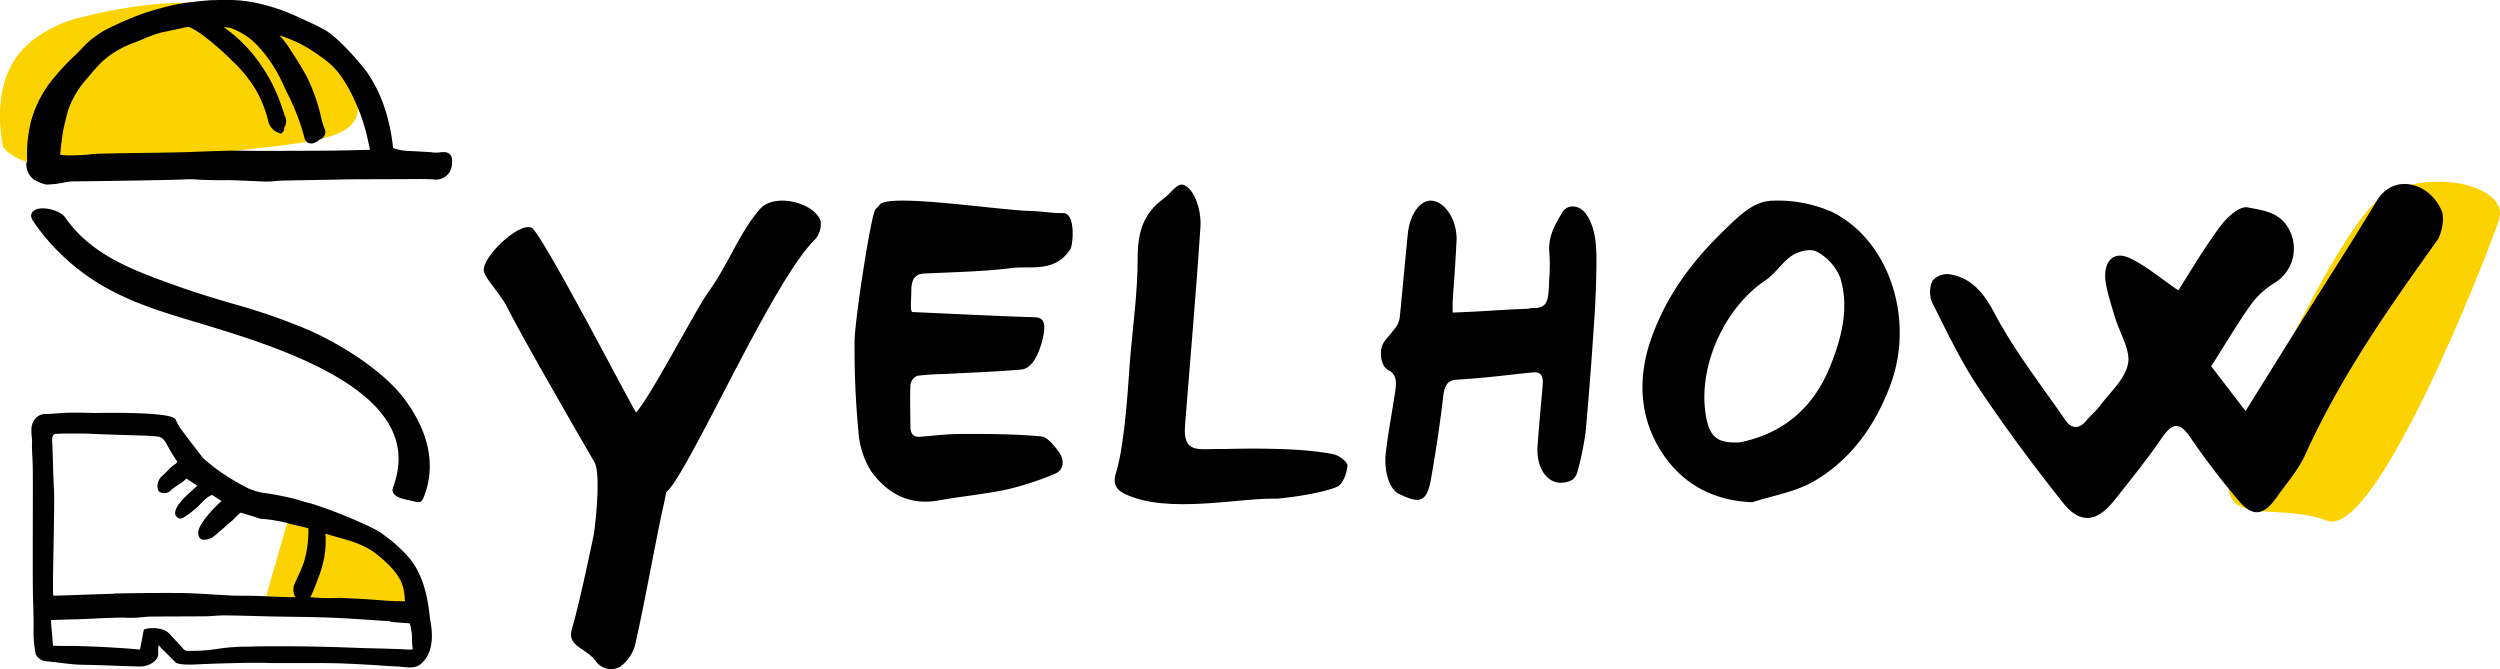 <svg xmlns="http://www.w3.org/2000/svg" width="500" height="133.822" viewBox="0 0 500 133.822"><g id="yelhow_logo" data-name="yelhow logo" transform="translate(71.711 26.924)"><path id="Trac&#xE9;_28" data-name="Trac&#xE9; 28" d="M643.87,316.437c.046.236,2.825-.148,7.091.347,3.981.462,18.316.909,18.1,13.21-.386,3.018-8.836,5.574-10.323,5.111-2.12-.66-4.218-1.793-6.343-2.291-4.332-1.015-8.507-.321-12.831-1.462" transform="translate(-658.02 -239.163)" fill="#fcd200"></path><path id="Trac&#xE9;_29" data-name="Trac&#xE9; 29" d="M567.751,56.777s-8.4-28.47-56.224-15.909a21.124,21.124,0,0,0-3.521,1.262c-5.433,2.522-13.9,7.586-11.122,24.228,0,0,3.254,6.689,24.225,3.615C554.4,65.1,569.92,67.263,567.751,56.777Z" transform="translate(-568.051 -64.052)" fill="#fcd200"></path><path id="Trac&#xE9;_30" data-name="Trac&#xE9; 30" d="M585.518,205.211c.5.9,2.052,1.227,3.3,1.486l.508.107c.185.042.344.084.482.12a3.1,3.1,0,0,0,.73.117c.614,0,.84-.4,1.211-1.394,2.258-6.061.866-12.715-4.026-19.246-4.409-5.886-13.092-11.112-19.188-13.8a122.6,122.6,0,0,0-15.269-5.28c-3.4-1.007-6.91-2.048-10.638-3.376-8.972-3.2-17.448-6.218-22.728-13.831-1.042-1.5-4.485-2.254-5.863-1.587a1.583,1.583,0,0,0-.932.937c-.161.615.25,1.2.818,2.015l.165.237a43.239,43.239,0,0,0,15.652,13.336c5.127,2.632,10.559,4.263,16.309,5.989,1.168.351,2.342.7,3.519,1.066,6.411,1.977,18.346,5.659,26.661,11.139,9.181,6.049,12.2,12.865,9.228,20.837A1.313,1.313,0,0,0,585.518,205.211Z" transform="translate(-578.56 -133.536)"></path><path id="Trac&#xE9;_31" data-name="Trac&#xE9; 31" d="M588.965,287.4A29.09,29.09,0,0,0,584,282.834c-.268-.2-.533-.416-.8-.63a34.506,34.506,0,0,0-3.711-1.884,91.559,91.559,0,0,0-10.354-4c-.833-.2-1.434-.378-2-.551-.5-.152-.979-.3-1.526-.428-1.408-.34-2.9-.646-4.429-.911l-.847-.138a12.554,12.554,0,0,1-3.755-1,46.936,46.936,0,0,1-6.25-3.794c-.688-.493-1.758-1.369-2.394-1.923l-.316-.275c-.023-.02-2.46-3.124-4.67-6.14a10.337,10.337,0,0,1-.861-1.645c-.713-1.643-15.875-1.281-16.028-1.284l-1.523-.033c-.888-.02-1.776-.04-2.664-.04q-.506,0-1.012.01c-.853.019-1.7.08-2.556.142-.64.048-1.28.1-1.919.122a2.863,2.863,0,0,0-2.028.572,3.35,3.35,0,0,0-1.115,2.7,8.281,8.281,0,0,0,.057,1.272c.025.236.054.492.067.924.007.212,0,.421-.01.633-.009.249-.019.5-.009.747.018.539.046,1.078.074,1.616.027.512.053,1.023.072,1.535.039,1.093.03,6.069.021,11.339-.012,6.6-.026,14.074.053,15.864.008.2.131,4.182.1,5.208-.016.553-.011,1.107-.006,1.661a22.825,22.825,0,0,0,.46,4.081l.189.248a2.589,2.589,0,0,0,1.988,1.068c.875.073,1.746.178,2.618.284.56.069,1.12.137,1.68.2.748.08,1.595.17,2.439.187,3.151.065,4.7.122,6.466.187,1.34.05,2.809.1,5.2.171a4.538,4.538,0,0,0,3.1-1,2.1,2.1,0,0,0,.8-1.864,6.233,6.233,0,0,1,.055-1.265.8.8,0,0,1,.013-.087,1.559,1.559,0,0,1,.156.087,1.778,1.778,0,0,1,.221.288l2.936,2.93c.565.764,4.269.482,4.556.482l.01,0c2.894-.142,5.756-.219,9.163-.291,1.257-.027,2.516-.019,3.774-.014l1.682.042h2.661q3.157,0,6.314.005h.288c1.784.008,3.629.018,5.435.095,1.716.074,3.432.167,5.148.259,2.253.12,2.959.24,5.213.322,1.576.056,3.533.576,4.74-.377,3.583-2.83,2.059-8.4,1.942-9.556C592.385,293.992,591.245,290.327,588.965,287.4Zm-19.838,7.458a28.1,28.1,0,0,0,1.156-2.763l.329-.9a21.12,21.12,0,0,0,1.044-3.391,18.406,18.406,0,0,0,.375-5.45c3.667,1.184,7.244,1.651,10.5,4.31,4.887,3.991,5.294,6.271,5.4,9.2l-1.993,0c-.72,0-6.513-.49-7.477-.486l-3.258-.163a1.206,1.206,0,0,0-.37-.012,39.624,39.624,0,0,1-5.724-.123l-.1,0A1.928,1.928,0,0,0,569.127,294.854Zm-51.285-32.4c.616-.186,6.217-.122,7.139-.088,1.116.085,4.146.177,7.076.267,2.377.073,4.623.141,5.21.19,1.183.1,1.91,0,2.626,1,.417.583.781,1.362,1.148,1.976.408.685.831,1.4,1.322,2.061.248.336-.835.763-1.66,1.657-.362.393-.741.77-1.125,1.141a2.7,2.7,0,0,0-1.115,2.484c.093.572.2.856.814,1.036a1.822,1.822,0,0,0,1.8-.444c.693-.717,2.571-1.676,3.153-2.412.486.378,1.684,1.078,2.185,1.46l-.108.076-1.992,1.824s-3.04,2.734-2.184,4.116a1.2,1.2,0,0,0,.876.535c.6.087,2.718-1.673,3.24-2.131.8-.705,1.148-1.272,2.138-2.039a4.729,4.729,0,0,1,.97-.565c.309.235,1.469.927,1.9,1.236l-.172.144c-.642.542-4.5,4.332-4.487,6.171.007,1.534,1.089,1.433,1.287,1.429a3.3,3.3,0,0,0,1.812-.664c.893-.69,2.656-2.306,3.528-3.024.539-.443,1.3-1.3,1.847-1.732.734.2,1.551.449,2.368.7l.728.224c.081.025.163.058.246.092a2.557,2.557,0,0,0,.871.222,27.658,27.658,0,0,1,5.747,1.021c.695.173,1.39.347,2.087.5.548.122,1.053.233,1.542.386l-.023.465a21.791,21.791,0,0,1-.956,6.464c-.4,1.092-.9,2.177-1.381,3.226l-.486,1.065a2.994,2.994,0,0,0,.223,2.525c-1.759.033-3.548-.068-5.282-.142-1.006-.044-2.013-.087-3.019-.115-1.48-.042-2.96.008-4.437-.057-1.22-.055-2.44-.132-3.659-.206-1.512-.094-3.023-.187-4.536-.243-2.193-.079-4.419-.069-6.568-.065l-.276,0c-1.968.007-3.937.036-5.906.065l-1.9.027a5.014,5.014,0,0,0-.988.07l-.188.005c-2.144.061-4.109.131-6.089.2-1.681.061-3.372.121-5.193.176-.184,0-.306.006-.386,0-.024-.168-.033-.443-.037-.55-.055-1.685.018-5.521.094-9.583.086-4.6.176-9.364.077-11.164-.1-1.86-.152-3.536-.2-5.229-.042-1.425-.084-2.864-.158-4.431C517.351,263.072,517.461,262.745,517.842,262.457Zm71.642,43.07a2.973,2.973,0,0,0-.4.02c-.426.019-.882-.058-3.108-.127-1.586-.05-3.15-.1-4.09-.117-1.6-.031-3.189-.089-4.783-.148-1.252-.046-2.5-.092-3.756-.125-2.623-.069-5.248-.125-7.873-.141-2.716-.017-5.381-.027-8.1.048l-1.038.026a38.863,38.863,0,0,0-5.8.428,33.26,33.26,0,0,1-5.957.407,1.055,1.055,0,0,1-.97-.4c-.467-.561-1.18-1.323-1.684-1.847-.329-.342-.658-.684-.976-1.036l-.122-.137c-1.4-1.581-4.953-1.162-5.134-.734,0,0-.711,3.839-.73,3.867,0,0-.048.008-.176.008-.069,0-.161,0-.282-.015-1.818-.177-4.167-.316-4.838-.358-2.606-.163-7.818-.372-9.285-.326l-2.567-.027c-.2.022-.255-.027-.256-.027s-.057-.483-.071-.746c-.038-.71-.1-1.419-.17-2.125-.057-.623-.115-1.245-.154-1.87-.01-.176-.011-.29-.009-.363.064-.008.156-.017.291-.023,1.072-.053,2.144-.08,3.218-.108l1.144-.03c1.856-.055,3.042-.113,4.178-.168,1.3-.064,2.545-.125,4.676-.173.8-.02,1.151-.006,1.5.009.25.011.5.022.9.022.19,0,.414,0,.687-.008.546-.012,1.092-.065,1.637-.119s1.075-.107,1.614-.114c1.889-.023,3.779-.028,5.669-.034,1.773,0,3.546-.01,5.319-.028.615-.007,1.231-.05,1.846-.093.675-.049,1.345-.081,2.026-.09,1.917.02,3.835.071,5.752.122q1.742.047,3.483.086c1.376.029,2.752.049,4.129.068,2.564.035,5.215.073,7.814.176,2.914.114,5.879.315,8.746.509l2.756.184c.9.058.243.132,1.137.206.862.07,1.725.142,2.587.2a2.513,2.513,0,0,1,.65.088,2.882,2.882,0,0,1,.169.667l.163.862c.184.963.055,2.163.2,3.133A2.112,2.112,0,0,1,589.484,305.528Z" transform="translate(-578.663 -202.554)"></path><path id="Trac&#xE9;_32" data-name="Trac&#xE9; 32" d="M595.182,67.057c-.548-.535-1.316-.447-2.311-.332a5.465,5.465,0,0,1-1.2-.04l-.063-.006c-.24-.025-.48-.049-.72-.063l-1.612-.088c-.714-.039-1.429-.077-2.142-.121a10.007,10.007,0,0,1-3.3-.593,36.649,36.649,0,0,0-1.942-8.786,28.034,28.034,0,0,0-3.228-6.318c-.427-.65-4.976-6.3-8.229-8.372-1.677-.949-3.594-1.818-4.993-2.452l-.158-.073c-.4-.18-.77-.351-1.112-.509a39.882,39.882,0,0,0-7.845-2.544,31.589,31.589,0,0,0-7.734-.527l-.9.012a63.827,63.827,0,0,0-7.576.916l-.748.189a61.92,61.92,0,0,0-6.1,1.769,72.247,72.247,0,0,0-6.755,2.977,13.555,13.555,0,0,0-2.052,1.293l-.571.407a16.029,16.029,0,0,0-2.237,2.058l-.052.053c-.224.234-.443.461-.654.671l-.747.735a49,49,0,0,0-4.651,5.025,22.631,22.631,0,0,0-4.138,8.233l-.041.165a26.818,26.818,0,0,0-.735,6.926l.013.778c0,.03-.026.091-.044.148a1.882,1.882,0,0,0-.113.8,3.975,3.975,0,0,0,1.513,2.751,8.767,8.767,0,0,0,2.429.984h.1a17.109,17.109,0,0,0,2.276-.19c.374-.049.751-.123,1.157-.2a9.355,9.355,0,0,1,1.738-.238c2.865-.01,21.131-.278,22.459-.4a17.1,17.1,0,0,1,2.555.036l.044,0c.455.028.91.056,1.364.067l.753.019c1.211.031,2.465.062,3.72.029.751-.021,3.8.116,5.822.207l1.707.077a17.113,17.113,0,0,0,2.076-.1l.047,0c.424-.039.862-.078,1.292-.088,1.047-.028,4.085-.083,6.918-.133l.773-.014c2.2-.039,4.11-.073,4.614-.088.863-.025,1.743-.03,2.594-.033l1.129,0c1.173-.009,3.963-.018,6.293-.025l3.987-.017c1.482-.014,3.01-.029,4.5.1a3.19,3.19,0,0,0,3.251-2.848C595.689,68.336,595.711,67.571,595.182,67.057ZM558.929,60.67a3.288,3.288,0,0,0,1.835,2.036l.661.261.416-.43a.885.885,0,0,0,.222-.8,2.237,2.237,0,0,0,.117-2.362c-.039-.109-.079-.219-.11-.325-.3-1.028-.682-2.045-1.046-3.028L561,55.969a30.686,30.686,0,0,0-1.3-2.919l-.064-.13a34.361,34.361,0,0,0-2.188-3.64l-.131-.2a29.066,29.066,0,0,0-7.349-7.426c.566.031,1.022.06,1.08.063a13.615,13.615,0,0,1,5.972,3.934,27.682,27.682,0,0,1,4.769,7.307l.778,1.651a44.944,44.944,0,0,1,3.535,9.1,1.5,1.5,0,0,0,.757,1.06,1.482,1.482,0,0,0,1.285,0,2.513,2.513,0,0,0,.832-.512,1,1,0,0,1,.33-.2,1.55,1.55,0,0,0,.78-2.214,11.039,11.039,0,0,1-.437-1.358l-.137-.518a36.532,36.532,0,0,0-2.906-8.371c-1.19-2.2-2.25-3.819-3.6-5.88l-.194-.294a16.472,16.472,0,0,0-1.584-2.009l-.11-.123c.429.133.9.29,1.354.463a28.3,28.3,0,0,1,3.817,1.772,29.961,29.961,0,0,1,2.942,1.916l.355.252a15.514,15.514,0,0,1,3.427,3.175,29.06,29.06,0,0,1,3.065,5.267,36.089,36.089,0,0,1,2.666,7.822c.108.538.235,1.073.366,1.617l.137.612c-1.085.014-2.171.041-3.256.067l-.6.014c-1.236.03-2.514.061-3.771.07-4.633.04-9.345.047-13.9.054h-.48c-.633.006-1.269,0-1.905-.014l-.59-.009c-1.4-.02-2.575-.035-3.793-.011-1.713.036-3.45.1-5.132.164-1.562.059-3.177.12-4.765.156-2.407.057-4.807.091-7.468.125l-3.911.056c-.81.013-1.618.032-2.427.051l-.557.013q-.931.021-1.86.037a15.825,15.825,0,0,0-1.6.131c-.328.039-.66.079-1.013.1-.662.046-1.381.065-2.076.083l-1.109.033a11.809,11.809,0,0,1-1.779-.157c.01-.107.026-.225.039-.325.024-.179.048-.355.055-.514.026-.548.173-1.623.291-2.487l.007-.054c.049-.355.092-.675.121-.913.071-.6.765-3.494,1.1-4.671a18.952,18.952,0,0,1,3.9-6.41,40.38,40.38,0,0,1,2.912-3.26,18.911,18.911,0,0,1,5.665-3.487c.735-.28,1.443-.569,2.226-.892.9-.37,1.648-.676,2.431-.967a17.123,17.123,0,0,1,2.343-.627l1.7-.365c1.293-.281,1.92-.416,2.92-.611a15.952,15.952,0,0,1,2.6,1.526,55.963,55.963,0,0,1,5.519,4.71l.446.452a27.734,27.734,0,0,1,4.727,5.694A23.707,23.707,0,0,1,558.929,60.67Z" transform="translate(-576.938 -63.139)"></path><path id="Trac&#xE9;_33" data-name="Trac&#xE9; 33" d="M1695.059,193.131c.481-3.85,20.858-47.85,29.446-55.212s26.993-3.68,24.54,3.681-24.54,63.8-34.354,60.119S1693.832,202.947,1695.059,193.131Z" transform="translate(-1320.978 -124.505)" fill="#fcd200"></path><path id="Trac&#xE9;_34" data-name="Trac&#xE9; 34" d="M823.92,148.278c-1.119-3.723-9.231-5.822-12.15-2.454-4.205,4.851-6.191,10.861-10.32,16.6-2.56,3.559-11.418,20.7-14.447,24.077-1.446-2.224-18.755-35.715-20.867-36.919-2.324-1.326-9.885,5.677-9.591,8.592.14,1.387,3.34,4.588,4.776,7.46,3.21,6.421,16.1,28.647,17.354,30.808,1.411,2.439.058,13.541-.162,14.6-1.006,4.866-2.968,14.056-4.352,18.8-1.016,3.484,2.736,3.615,4.816,6.421a3.667,3.667,0,0,0,4.888,1.046,7.947,7.947,0,0,0,3.047-4.749c1.886-8.5,3.392-17.1,5.169-25.625.292-1.407.7-2.967.932-4.449a13.883,13.883,0,0,0,1.475-1.781c6.286-9.333,20.443-41.116,28.265-48.764A4.7,4.7,0,0,0,823.92,148.278Z" transform="translate(-731.496 -130.928)"></path><path id="Trac&#xE9;_35" data-name="Trac&#xE9; 35" d="M1584.1,156.437c2.3-3.567,5.134-8.433,8.4-12.82,1.388-1.868,3.849-4.1,5.5-3.763,3.19.649,7.121.9,8.77,5.606a8.028,8.028,0,0,1-3.362,9.455,16.7,16.7,0,0,0-4.617,4.111c-2.817,3.966-5.343,8.246-8.113,12.6l6.861,8.947c3.656-5.863,7.181-11.534,10.722-17.191,5.175-8.269,10.461-16.438,15.511-24.821,3.5-5.818,10.779-3.524,13.022,2.048.589,1.464-.012,4.572-.984,5.929-9.638,13.453-19.146,26.978-26.321,42.749-1.432,3.146-3.725,5.71-5.679,8.48-2.591,3.672-4.7,4.122-7.559.828a145.189,145.189,0,0,1-9.785-12.8c-2.149-3.117-3.593-2.845-5.645.138-2.993,4.351-6.273,8.408-9.512,12.494-3.466,4.374-6.812,4.848-10.26.513-5.891-7.406-11.6-15.077-16.944-23.081-3.522-5.275-6.358-11.265-9.291-17.1a5.482,5.482,0,0,1,.11-4.226,3.856,3.856,0,0,1,3.44-1.308c3.94.65,6.5,3.123,8.86,7.59,4.068,7.71,9.371,14.441,14.228,21.507,1.288,1.874,2.823,1.94,4.322.089.845-1.041,1.891-1.842,2.692-2.925,2.01-2.713,4.941-5.218,5.578-8.392.533-2.662-1.676-6.138-2.624-9.276-.625-2.067-1.277-4.137-1.723-6.267-.936-4.478,1.105-7.191,4.615-5.588C1577.5,151.42,1580.372,153.915,1584.1,156.437Z" transform="translate(-1220.145 -125.293)"></path><path id="Trac&#xE9;_36" data-name="Trac&#xE9; 36" d="M1401.758,204.443c-7.592-.25-13.883-3.486-18.06-9.867-4.505-6.885-5.055-14.9-2.078-23.134,3.172-8.774,8.33-15.451,14.743-21.638,3.084-2.974,5.844-5.683,9.669-5.671a26.868,26.868,0,0,1,11.638,2.255c11.486,5.675,16.52,21.4,11.758,34.394-3.122,8.516-8.123,15.234-15.326,19.447C1410.357,202.417,1405.9,203.087,1401.758,204.443Zm-2.507-11.966c8.353-1.714,14.629-6.569,18.141-15.419,2.222-5.6,3.765-11.511,1.926-17.517a10.25,10.25,0,0,0-4.638-5.176c-1.242-.707-3.537-.175-4.905.693-2.008,1.274-3.423,3.692-5.416,5.015-8.063,5.356-13.4,16.937-11.986,26.565C1393.072,191.4,1394.634,192.707,1399.251,192.476Z" transform="translate(-1122.984 -130.928)"></path><path id="Trac&#xE9;_37" data-name="Trac&#xE9; 37" d="M1096.18,193.03c-.6,1.91-.382,3.315,1.751,4.335,8.658,4.139,23.015.68,30.5.949,2.862-.267,9.286-1.158,12.034-2.433,1.062-.493,1.884-2.707,1.988-4.183.052-.729-1.678-2.044-2.767-2.269-7.819-1.623-21.379-1.026-22.107-1.051-4.661-.16-8.092,1.262-7.62-4.746.957-12.177,2.3-27.582,3.094-39.764.167-2.558-.7-5.988-2.309-7.6-2.052-2.06-2.934.459-5.134,2.076-3.994,2.938-5.132,6.711-5.121,11.8.015,6.925-1,13.88-1.559,20.823C1098.657,174.323,1098.015,187.161,1096.18,193.03Z" transform="translate(-944.665 -125.498)"></path><path id="Trac&#xE9;_38" data-name="Trac&#xE9; 38" d="M1253.443,166.518c6.811-.258,8.349-.5,14.889-.759.329-.013.656-.15.984-.141,3.249.088,3.267-1.516,3.429-5.821a35.888,35.888,0,0,0,.047-5.011c-.365-3.482,1.126-5.867,2.557-8.278,1.033-1.742,3.4-1.535,4.672.184,1.657,2.239,2.063,5.114,2.151,8.014.095,3.149-.17,9.616-.382,12.759-.517,7.659-1.059,15.319-1.774,22.949a57.269,57.269,0,0,1-1.608,7.864,2.863,2.863,0,0,1-1.085,1.712c-3.907,1.987-7.307-1.407-6.907-6.867.288-3.934.65-7.859,1-11.786.193-2.193-.2-3.032-2.151-2.834-6.656.674-8.328,1.009-15,1.441-1.583.1-2.417.821-2.7,3.189-.66,5.63-1.5,11.234-2.487,16.78-.866,4.873-2.537,4.709-6.359,2.888-2.181-1.039-3.051-5.12-2.657-8.3.577-4.657,1.213-7.73,1.9-12.362.289-1.951.172-3.3-1.469-4.166-1.506-.8-1.869-4.025-.777-5.575.821-1.165,1.812-2.123,2.608-3.314a5.029,5.029,0,0,0,.578-2.117c.542-5.4,1.015-10.814,1.562-16.214.4-4,2.573-6.865,4.889-6.606,2.688.3,5.046,4.066,4.852,8.035-.222,4.555-.457,7.416-.756,11.964C1253.4,164.83,1253.443,165.523,1253.443,166.518Z" transform="translate(-1034.611 -130.928)"></path><path id="Trac&#xE9;_39" data-name="Trac&#xE9; 39" d="M967.575,166.418c8.572.37,16.175.776,24.435,1.039,1.535.049,2.017.866,1.887,2.693-.026.366-1.106,7.455-4.587,7.762-5.023.443-10.06.6-15.091.886a54.844,54.844,0,0,0-5.685.357,2.346,2.346,0,0,0-1.378,1.723c-.137,2.785-.031,5.591-.018,8.39.009,1.776.836,2.181,1.966,2.089,3.085-.251,5.148-.546,8.235-.561,5.31-.027,10.631.015,15.924.483,1.259.111,2.609,1.792,3.593,3.16,1.228,1.706.916,3.642-.845,4.338a60.761,60.761,0,0,1-9.476,3.105c-4.548.973-9.164,1.372-13.731,2.205-5.309.967-9.994-.868-13.612-5.971a17.281,17.281,0,0,1-2.442-7.78,175.213,175.213,0,0,1-.776-18.009c.043-4.516,3.2-24.567,4.065-26.245.226-.439.649-.689.919-1.1,1.6-2.414,23.455,1.043,30.259,1.218,2.16.056,4.319.462,6.475.426,2.54-.042,1.984,6.368,1.443,7.2-3.108,4.789-7.842,3.3-11.734,3.79-5.793.723-11.632.817-17.454,1.09-1.81.085-2.646,1.074-2.624,3.532C967.338,163.607,967,166.412,967.575,166.418Z" transform="translate(-856.77 -130.928)"></path></g></svg>